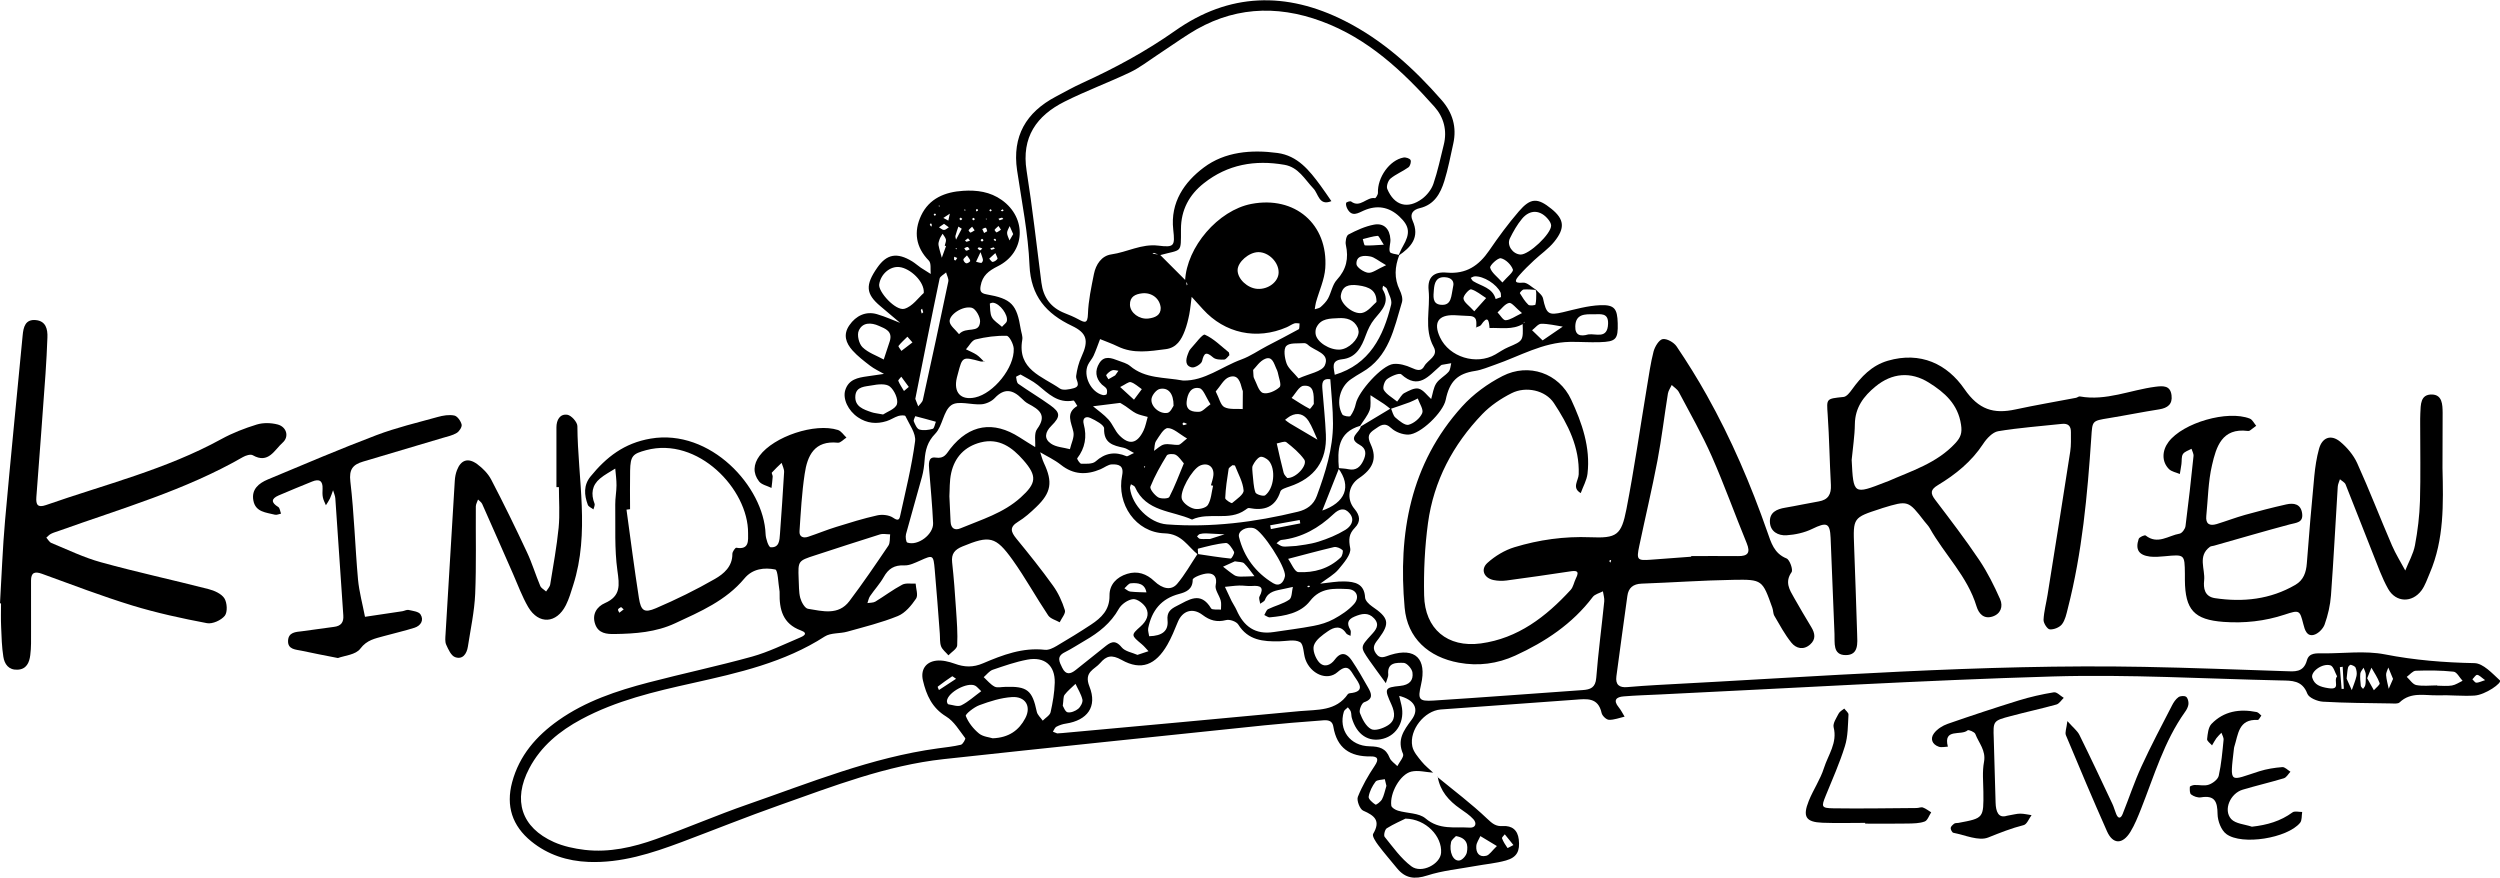 <?xml version="1.0" encoding="utf-8"?>
<!-- Generator: Adobe Illustrator 16.0.0, SVG Export Plug-In . SVG Version: 6.00 Build 0)  -->
<!DOCTYPE svg PUBLIC "-//W3C//DTD SVG 1.1//EN" "http://www.w3.org/Graphics/SVG/1.1/DTD/svg11.dtd">
<svg version="1.1" id="Ebene_1" xmlns="http://www.w3.org/2000/svg" xmlns:xlink="http://www.w3.org/1999/xlink" x="0px" y="0px"
	 width="121.107px" height="42.52px" viewBox="0 0 121.107 42.52" enable-background="new 0 0 121.107 42.52" xml:space="preserve">
<g>
	<path d="M69.622,37.632c0.813,0.669,1.66,1.303,2.42,2.028c0.25,0.235,0.415,0.382,0.765,0.357
		c0.433-0.025,0.713,0.185,0.767,0.652c0.063,0.551-0.082,0.863-0.622,1.015c-0.487,0.137-1,0.179-1.5,0.271
		c-0.774,0.142-1.569,0.216-2.312,0.456c-0.616,0.197-1.064,0.143-1.468-0.354c-0.304-0.375-0.623-0.736-0.912-1.123
		c-0.118-0.159-0.302-0.438-0.241-0.539c0.377-0.636,0.073-0.884-0.483-1.125c-0.161-0.068-0.325-0.498-0.258-0.669
		c0.21-0.526,0.501-1.034,0.82-1.509c0.216-0.321,0.137-0.455-0.194-0.449c-1.01,0.017-1.64-0.403-1.813-1.44
		c-0.063-0.388-0.399-0.314-0.667-0.294c-0.894,0.066-1.786,0.137-2.68,0.229c-5.177,0.54-10.354,1.072-15.531,1.636
		c-2.768,0.304-5.349,1.311-7.945,2.229c-1.594,0.563-3.159,1.193-4.74,1.787c-1.458,0.546-2.933,1.027-4.521,0.964
		c-1.026-0.042-1.968-0.344-2.771-0.997c-0.924-0.751-1.234-1.714-0.926-2.864c0.347-1.297,1.173-2.243,2.243-2.999
		c1.319-0.93,2.824-1.43,4.362-1.832c1.667-0.436,3.355-0.794,5.017-1.254c0.79-0.221,1.54-0.592,2.302-0.913
		c0.143-0.06,0.476-0.205,0.061-0.356c-0.876-0.321-1.046-1.017-1.028-1.826c0-0.034,0.001-0.069-0.007-0.104
		c-0.063-0.355-0.072-0.996-0.204-1.021c-0.524-0.104-1.098-0.045-1.495,0.436c-0.894,1.072-2.137,1.604-3.355,2.169
		c-0.932,0.435-1.927,0.506-2.931,0.521c-0.381,0.006-0.783-0.024-0.941-0.475c-0.17-0.481,0.081-0.853,0.471-1.023
		c0.78-0.344,0.703-0.868,0.604-1.579c-0.146-1.051-0.089-2.129-0.104-3.194c-0.004-0.309,0.059-0.619,0.061-0.929
		c0.002-0.272-0.038-0.545-0.061-0.815c-0.247,0.158-0.514,0.293-0.736,0.481c-0.393,0.327-0.451,0.746-0.267,1.218
		c0.029,0.074-0.032,0.187-0.054,0.278c-0.094-0.073-0.239-0.128-0.273-0.224c-0.176-0.474-0.212-0.949,0.134-1.371
		c0.764-0.937,1.626-1.615,2.911-1.834c2.894-0.493,5.484,2.327,5.568,4.623c0.008,0.228,0.144,0.631,0.242,0.64
		c0.423,0.032,0.433-0.338,0.455-0.651c0.07-0.997,0.145-1.994,0.2-2.99c0.008-0.146-0.078-0.299-0.121-0.446
		c-0.159,0.153-0.324,0.304-0.471,0.469c-0.026,0.028,0.043,0.129,0.039,0.194c-0.012,0.184-0.036,0.365-0.058,0.551
		c-0.206-0.104-0.478-0.154-0.604-0.318c-0.305-0.395-0.278-0.83,0.025-1.24c0.696-0.936,2.683-1.604,3.797-1.25
		c0.161,0.052,0.276,0.242,0.413,0.368c-0.139,0.087-0.288,0.263-0.417,0.249c-1.134-0.117-1.478,0.623-1.607,1.515
		c-0.138,0.916-0.188,1.846-0.25,2.77c-0.021,0.277,0.185,0.352,0.418,0.272c0.458-0.151,0.903-0.338,1.364-0.479
		c0.654-0.204,1.312-0.408,1.979-0.557c0.242-0.055,0.569-0.021,0.766,0.108c0.204,0.139,0.299,0.143,0.343-0.062
		c0.265-1.208,0.566-2.413,0.729-3.636c0.051-0.383-0.283-0.821-0.47-1.222c-0.022-0.046-0.236-0.038-0.344-0.003
		c-0.195,0.063-0.371,0.188-0.566,0.248c-0.485,0.154-0.954,0.11-1.385-0.182c-0.479-0.322-0.749-0.897-0.617-1.32
		c0.164-0.521,0.611-0.603,1.063-0.667c0.271-0.038,0.54-0.079,0.811-0.118c-0.225-0.13-0.466-0.238-0.671-0.396
		c-0.299-0.229-0.604-0.463-0.854-0.741c-0.314-0.354-0.469-0.76-0.151-1.219c0.32-0.466,0.803-0.693,1.336-0.538
		c0.426,0.124,0.833,0.313,1.25,0.474c0.143,0.065,0.285,0.131,0.428,0.196c0.052,0.021,0.104,0.042,0.155,0.063
		c-0.061-0.014-0.118-0.024-0.179-0.039c-0.144-0.063-0.286-0.127-0.432-0.189c-0.352-0.297-0.702-0.597-1.055-0.892
		c-0.708-0.593-0.743-1.018-0.148-1.87c0.458-0.657,0.954-0.748,1.69-0.299c0.146,0.09,0.273,0.208,0.417,0.306
		c0.156,0.104,0.317,0.202,0.479,0.303c-0.023-0.219,0.033-0.519-0.089-0.644c-0.642-0.656-0.743-1.407-0.375-2.188
		c0.392-0.829,1.157-1.142,2.034-1.196c0.667-0.043,1.306,0.043,1.873,0.446c1.226,0.872,1.152,2.541-0.196,3.209
		c-0.449,0.224-0.741,0.457-0.828,0.943c-0.043,0.236-0.012,0.365,0.278,0.416c1.217,0.213,1.472,0.486,1.664,1.689
		c0.028,0.169,0.103,0.35,0.075,0.51c-0.256,1.453,0.972,1.774,1.82,2.365c0.149,0.104,0.457,0.043,0.672-0.016
		c0.384-0.107,0.091-0.383,0.116-0.585c0.043-0.324,0.125-0.654,0.264-0.95c0.354-0.767,0.265-1.138-0.466-1.485
		c-1.244-0.591-1.991-1.437-2.056-2.931c-0.063-1.542-0.376-3.074-0.602-4.605c-0.243-1.651,0.435-2.807,1.872-3.566
		c0.427-0.226,0.848-0.464,1.287-0.664c1.57-0.715,3.076-1.528,4.498-2.53c2.612-1.842,5.382-1.91,8.214-0.479
		c1.849,0.935,3.347,2.298,4.695,3.839c0.533,0.608,0.743,1.313,0.563,2.114c-0.136,0.604-0.247,1.217-0.432,1.806
		c-0.188,0.603-0.484,1.146-1.188,1.313c-0.306,0.071-0.504,0.262-0.35,0.604c0.364,0.813-0.075,1.29-0.688,1.704
		c0.072-0.153,0.132-0.313,0.218-0.458c0.364-0.627,0.334-0.973-0.172-1.446c-0.505-0.471-1.085-0.566-1.72-0.288
		c-0.283,0.125-0.571,0.326-0.794-0.077c-0.047-0.086-0.084-0.201-0.064-0.29c0.012-0.043,0.199-0.104,0.242-0.071
		c0.441,0.336,0.754-0.238,1.159-0.161c0.032,0.006,0.146-0.171,0.141-0.259c-0.029-0.743,0.56-1.582,1.238-1.709
		c0.109-0.021,0.304,0.043,0.342,0.122c0.04,0.087-0.019,0.292-0.102,0.351c-0.277,0.2-0.608,0.33-0.87,0.546
		c-0.117,0.098-0.211,0.375-0.156,0.503c0.339,0.809,0.988,0.993,1.69,0.476c0.232-0.174,0.45-0.448,0.544-0.723
		c0.211-0.614,0.343-1.257,0.502-1.89c0.175-0.691,0-1.339-0.447-1.841c-1.546-1.735-3.228-3.313-5.464-4.14
		c-2.24-0.83-4.396-0.692-6.435,0.61c-0.522,0.333-1.029,0.692-1.549,1.033c-0.427,0.281-0.837,0.603-1.295,0.822
		c-1.049,0.499-2.144,0.902-3.182,1.424c-1.355,0.68-2.092,1.723-1.836,3.345c0.284,1.8,0.486,3.613,0.717,5.422
		c0.091,0.716,0.452,1.211,1.129,1.478c0.226,0.087,0.448,0.182,0.659,0.296c0.306,0.166,0.453,0.231,0.467-0.257
		c0.021-0.646,0.162-1.293,0.289-1.931c0.093-0.467,0.371-0.887,0.843-0.954c0.766-0.107,1.458-0.522,2.271-0.425
		c0.772,0.095,0.82,0.027,0.729-0.776c-0.147-1.324,0.542-2.304,1.479-3.007c1.021-0.767,2.302-0.875,3.57-0.705
		c0.98,0.132,1.544,0.844,2.08,1.572c0.185,0.249,0.354,0.507,0.532,0.761c-0.604,0.253-0.63-0.371-0.874-0.615
		C63.2,8.684,62.905,8.102,62.22,7.983c-1.428-0.248-2.754-0.017-3.903,0.894c-0.706,0.558-1.107,1.286-1.108,2.229
		c-0.001,1.201,0.063,0.957-1.029,1.258c-0.092-0.039-0.183-0.081-0.273-0.111c-0.021-0.007-0.051,0.021-0.078,0.034
		c0.124,0.02,0.246,0.037,0.369,0.059c0.412,0.412,0.823,0.823,1.234,1.235c0.021,0.083,0.042,0.165,0.062,0.248
		c0.01-0.024,0.036-0.06,0.028-0.071c-0.032-0.055-0.074-0.104-0.113-0.155c0.076-1.64,1.604-3.414,3.208-3.724
		c2.105-0.405,3.727,0.974,3.583,3.108c-0.039,0.563-0.3,1.111-0.453,1.667c-0.029,0.106-0.038,0.221-0.057,0.328
		c0.097-0.034,0.214-0.045,0.283-0.106c0.138-0.123,0.276-0.26,0.362-0.418c0.157-0.293,0.21-0.667,0.424-0.9
		c0.465-0.505,0.581-1.043,0.438-1.692c-0.036-0.156,0.019-0.447,0.123-0.504c0.392-0.206,0.81-0.398,1.238-0.479
		c0.479-0.092,0.767,0.203,0.797,0.712c0.013,0.203-0.086,0.428-0.027,0.606c0.029,0.093,0.297,0.104,0.458,0.153
		c-0.22,0.568-0.259,1.126,0.019,1.696c0.086,0.177,0.162,0.42,0.109,0.593c-0.386,1.277-0.627,2.647-1.941,3.396
		c-0.183,0.102-0.354,0.214-0.525,0.329c-0.535,0.36-0.742,1.145-0.422,1.709c0.046,0.08,0.354,0.127,0.391,0.077
		c0.126-0.172,0.218-0.386,0.262-0.596c0.117-0.579,1.261-1.864,1.819-1.926c0.286-0.031,0.611,0.063,0.882,0.187
		c0.254,0.116,0.474,0.189,0.616-0.082c0.164-0.306,0.704-0.479,0.456-0.929c-0.489-0.888-0.152-1.833-0.246-2.747
		c-0.063-0.631,0.254-0.912,0.879-0.855c0.94,0.082,1.551-0.335,2.055-1.069c0.446-0.654,0.919-1.297,1.436-1.897
		c0.573-0.666,0.911-0.665,1.583-0.12c0.614,0.498,0.673,0.923,0.131,1.592c-0.275,0.342-0.657,0.599-0.979,0.902
		c-0.245,0.23-0.489,0.464-0.71,0.719c-0.188,0.218-0.318,0.406,0.182,0.36c0.2-0.018,0.423,0.227,0.637,0.351
		c-0.204-0.011-0.409-0.036-0.609-0.02c-0.069,0.005-0.195,0.159-0.186,0.177c0.121,0.198,0.246,0.403,0.412,0.563
		c0.063,0.06,0.335,0.024,0.343-0.006c0.043-0.176,0.037-0.366,0.04-0.55c0.001-0.067-0.022-0.135-0.038-0.2
		c0.127,0.147,0.331,0.28,0.367,0.45c0.158,0.753,0.267,0.832,0.96,0.668c0.601-0.144,1.204-0.316,1.813-0.342
		c0.691-0.026,0.825,0.176,0.845,0.871c0.02,0.78-0.08,0.897-0.871,0.921c-0.48,0.017-0.965-0.021-1.447-0.014
		c-1.311,0.023-2.428,0.692-3.621,1.105c-0.32,0.109-0.642,0.253-0.973,0.303c-0.839,0.126-1.237,0.496-1.422,1.404
		c-0.122,0.596-1.221,1.672-1.812,1.68c-0.275,0.003-0.621-0.124-0.822-0.313c-0.333-0.312-0.536-0.125-0.801,0.054
		c-0.291,0.195-0.382,0.338-0.194,0.734c0.323,0.7,0.09,1.191-0.571,1.636c-0.509,0.339-0.623,1.009-0.218,1.487
		c0.27,0.321,0.309,0.619,0.021,0.912c-0.295,0.3-0.31,0.567-0.228,0.994c0.056,0.297-0.313,0.715-0.564,1.02
		c-0.214,0.258-0.531,0.427-0.891,0.697c0.449-0.046,0.813-0.119,1.171-0.108c0.505,0.012,0.971,0.104,1.005,0.78
		c0.008,0.149,0.188,0.325,0.333,0.426c0.811,0.55,0.884,0.813,0.332,1.553c-0.176,0.232-0.354,0.416-0.147,0.719
		c0.216,0.318,0.437,0.165,0.713,0.079c1.205-0.373,1.77,0.191,1.479,1.443c-0.165,0.712-0.111,0.814,0.6,0.771
		c2.408-0.153,4.816-0.339,7.227-0.508c0.382-0.026,0.625-0.119,0.661-0.593c0.097-1.235,0.262-2.467,0.387-3.7
		c0.018-0.159-0.042-0.327-0.064-0.491c-0.167,0.089-0.393,0.139-0.494,0.276c-0.986,1.303-2.302,2.172-3.755,2.838
		c-0.862,0.394-1.781,0.519-2.73,0.344c-1.471-0.269-2.495-1.188-2.626-2.666c-0.322-3.59,0.271-6.968,2.783-9.745
		c0.541-0.599,1.239-1.107,1.961-1.477c1.263-0.646,2.729-0.142,3.325,1.146c0.52,1.122,0.94,2.311,0.789,3.59
		c-0.039,0.319-0.216,0.622-0.327,0.935c-0.448-0.254-0.108-0.612-0.099-0.909c0.047-1.313-0.519-2.415-1.201-3.451
		c-0.413-0.626-1.36-0.828-2.05-0.479c-0.515,0.259-1.021,0.6-1.418,1.012c-1.422,1.479-2.354,3.237-2.632,5.278
		c-0.156,1.154-0.213,2.338-0.187,3.507c0.035,1.624,1.13,2.542,2.746,2.325c1.798-0.244,3.158-1.294,4.35-2.591
		c0.132-0.144,0.163-0.374,0.255-0.558c0.204-0.394-0.003-0.383-0.303-0.337c-1.021,0.154-2.041,0.302-3.063,0.438
		c-0.201,0.025-0.418,0.02-0.616-0.021c-0.47-0.095-0.65-0.516-0.303-0.832c0.368-0.334,0.838-0.617,1.312-0.761
		c1.188-0.361,2.414-0.532,3.671-0.482c1.279,0.053,1.504-0.09,1.751-1.361c0.38-1.961,0.664-3.939,0.992-5.911
		c0.098-0.578,0.176-1.162,0.323-1.729c0.063-0.231,0.26-0.563,0.438-0.597c0.203-0.036,0.543,0.156,0.675,0.35
		c0.521,0.771,1.014,1.563,1.468,2.375c1.183,2.111,2.132,4.329,2.93,6.612c0.182,0.516,0.321,1.043,0.931,1.288
		c0.154,0.063,0.324,0.546,0.243,0.664c-0.338,0.48-0.101,0.851,0.12,1.238c0.271,0.479,0.55,0.952,0.836,1.425
		c0.181,0.298,0.229,0.586-0.053,0.837c-0.323,0.29-0.685,0.2-0.914-0.087c-0.319-0.396-0.563-0.854-0.822-1.296
		c-0.066-0.112-0.053-0.27-0.101-0.396c-0.479-1.343-0.479-1.374-1.888-1.349c-1.479,0.024-2.959,0.131-4.438,0.184
		c-0.416,0.015-0.643,0.204-0.695,0.598c-0.184,1.295-0.354,2.593-0.531,3.89c-0.055,0.41,0.142,0.562,0.535,0.524
		c0.481-0.043,0.963-0.074,1.445-0.102c7.854-0.408,15.703-1.026,23.578-0.878c2.274,0.043,4.553,0.133,6.828,0.208
		c0.459,0.016,0.897,0.083,1.065-0.525c0.105-0.379,0.468-0.339,0.782-0.337c0.999,0.007,2.029-0.139,2.995,0.049
		c1.443,0.282,2.875,0.396,4.339,0.424c0.422,0.01,0.862,0.497,1.231,0.835c0.129,0.114-0.703,0.706-1.235,0.737
		c-0.584,0.035-1.171-0.032-1.756-0.013c-0.635,0.021-1.313-0.187-1.867,0.343c-0.078,0.076-0.265,0.054-0.401,0.051
		c-1.103-0.019-2.208-0.02-3.31-0.085c-0.271-0.015-0.685-0.188-0.76-0.391c-0.244-0.653-0.761-0.627-1.269-0.638
		c-3.688-0.081-7.386-0.301-11.07-0.193c-6.346,0.186-12.683,0.569-19.021,0.872c-0.586,0.028-1.172,0.045-1.758,0.093
		c-0.357,0.028-0.524,0.181-0.238,0.529c0.112,0.137,0.191,0.301,0.284,0.452c-0.254,0.058-0.509,0.163-0.76,0.153
		c-0.126-0.004-0.324-0.193-0.354-0.331c-0.169-0.771-0.728-0.683-1.289-0.641c-2.168,0.161-4.337,0.311-6.504,0.472
		c-0.791,0.061-1.534,0.995-1.378,1.781c0.053,0.269,0.272,0.516,0.452,0.739c0.162,0.202,0.373,0.365,0.563,0.545l0.004-0.004
		c-0.356-0.022-0.733-0.13-1.066-0.052c-0.543,0.129-1.051,1.046-0.97,1.648c0.013,0.1,0.199,0.209,0.327,0.246
		c0.445,0.132,1.016,0.104,1.331,0.374c0.671,0.572,1.419,0.4,2.146,0.446c0.277,0.019,0.354-0.207,0.173-0.407
		c-0.181-0.199-0.416-0.354-0.64-0.51c-0.553-0.384-0.973-0.858-1.089-1.548L69.622,37.632z M45.995,10.115
		c-0.013-0.104-0.024-0.21-0.04-0.313c0.097-0.021,0.194-0.041,0.291-0.063c-0.091,0.028-0.183,0.06-0.271,0.088
		c0.016,0.089,0.029,0.178,0.046,0.268c0.011,0.077,0.021,0.153,0.031,0.229c-0.117,0.078-0.235,0.156-0.354,0.234
		c0.081,0.043,0.161,0.086,0.242,0.129c0.026-0.128,0.056-0.258,0.084-0.387C46.015,10.237,46.005,10.176,45.995,10.115z
		 M55.565,28.698c0.011,0.021,0.021,0.037,0.033,0.057c-0.02-0.012-0.037-0.023-0.058-0.035c-0.069-0.456-0.415-0.495-0.766-0.463
		c-0.108,0.01-0.203,0.158-0.304,0.243c0.094,0.055,0.183,0.146,0.279,0.157C55.022,28.689,55.294,28.687,55.565,28.698z
		 M64.013,24.749c1.168-0.396,1.475-1.182,0.809-2.075c0.167,0.019,0.338,0.021,0.501,0.057c0.367,0.077,0.572-0.108,0.717-0.411
		c0.146-0.307,0.167-0.588-0.183-0.776c-0.624-0.338,0.032-0.589,0.059-0.884c0.488-0.295,0.979-0.588,1.465-0.881
		c0.069,0.153,0.103,0.353,0.218,0.45c0.186,0.16,0.465,0.395,0.637,0.349c0.261-0.07,0.553-0.314,0.659-0.562
		c0.077-0.174-0.132-0.471-0.214-0.713c-0.131,0.062-0.257,0.134-0.392,0.184c-0.308,0.113-0.62,0.218-0.931,0.323
		c-0.104-0.081-0.203-0.168-0.313-0.241c-0.216-0.145-0.438-0.281-0.655-0.424c-0.012,0.245,0.036,0.509-0.042,0.729
		c-0.1,0.271-0.302,0.505-0.457,0.755c-1.093,0.317-1.104,1.174-1.031,2.072c-0.273,0.688-0.547,1.381-0.82,2.07
		c-0.01,0.021-0.021,0.042-0.031,0.063C64.009,24.806,64.011,24.776,64.013,24.749z M62.368,27.081
		c-0.014-0.02-0.028-0.033-0.042-0.052c0.021,0.012,0.043,0.021,0.064,0.029c0.167,0.229,0.322,0.646,0.503,0.656
		c0.76,0.041,1.483-0.162,2.058-0.712c0.077-0.076,0.128-0.313,0.084-0.354c-0.104-0.091-0.289-0.173-0.416-0.145
		C63.865,26.682,63.118,26.886,62.368,27.081z M64.659,18.156c1.688-0.508,2.354-1.854,2.732-3.401
		c0.055-0.226-0.116-0.509-0.203-0.759c-0.022-0.066-0.123-0.104-0.188-0.155c-0.009,0.061-0.044,0.139-0.02,0.18
		c0.383,0.628-0.049,1.009-0.401,1.438c-0.184,0.224-0.313,0.506-0.415,0.779c-0.209,0.572-0.466,1.092-1.148,1.166
		C64.447,17.466,64.623,17.834,64.659,18.156c-0.065,0.073-0.132,0.146-0.198,0.219c-0.438-0.072-0.423,0.217-0.398,0.51
		c0.058,0.721,0.134,1.441,0.166,2.164c0.058,1.278-0.541,2.11-1.767,2.521c-0.156,0.056-0.396,0.122-0.435,0.235
		c-0.251,0.785-0.796,0.947-1.523,0.805c-0.053-0.011-0.125,0.054-0.181,0.093c-0.786,0.56-1.76,0.081-2.577,0.467
		c-0.969-0.44-2.229-0.367-2.764-1.575c-0.028-0.063-0.129-0.091-0.196-0.136c-0.017,0.063-0.053,0.133-0.045,0.193
		c0.097,0.822,0.932,1.688,1.787,1.751c2.147,0.162,4.264-0.106,6.351-0.615c0.426-0.104,0.752-0.328,0.911-0.762
		c0.417-1.135,0.784-2.287,0.784-3.509c0-0.72-0.085-1.439-0.131-2.162C64.514,18.29,64.586,18.224,64.659,18.156z M67.755,33.704
		c-0.017-0.018-0.032-0.029-0.05-0.045c0.023,0.009,0.046,0.017,0.068,0.023c0.04,0.162,0.082,0.323,0.119,0.487
		c0.17,0.747-0.206,1.435-0.886,1.616c-0.707,0.188-1.285-0.191-1.521-1.008c-0.028-0.098-0.016-0.208-0.048-0.304
		c-0.025-0.076-0.092-0.14-0.143-0.209c-0.064,0.07-0.172,0.128-0.194,0.211c-0.265,0.875,0.29,1.662,1.252,1.678
		c0.474,0.01,0.783,0.093,0.966,0.557c0.062,0.159,0.245,0.271,0.373,0.403c0.1-0.198,0.335-0.455,0.277-0.589
		c-0.299-0.682,0.02-1.125,0.407-1.646C68.787,34.335,68.501,33.884,67.755,33.704z M47.705,17.503
		c-0.065,0.003-0.139,0.021-0.201,0.007c-0.882-0.238-0.881-0.239-1.098,0.584c-0.018,0.067-0.037,0.133-0.053,0.2
		c-0.173,0.719,0.188,1.109,0.884,0.96c0.894-0.194,1.912-1.444,1.871-2.366c-0.01-0.222-0.217-0.616-0.342-0.62
		c-0.501-0.015-1.017,0.055-1.505,0.175c-0.186,0.045-0.313,0.313-0.468,0.479c0.173,0.087,0.358,0.159,0.521,0.266
		c0.136,0.092,0.244,0.226,0.364,0.338L47.705,17.503z M73.784,15.688c-0.521,0.313-1.096,0.176-1.65,0.203l0.023-0.005
		c-0.027-0.372-0.086-0.626-0.413-0.141c-0.046,0.065-0.168,0.081-0.255,0.118l0.025,0.026c-0.003-0.262,0.087-0.575-0.351-0.583
		c-0.239-0.004-0.477-0.031-0.716-0.038c-0.777-0.02-1.021,0.363-0.688,1.075c0.451,0.959,1.755,1.361,2.682,0.827
		c0.204-0.119,0.4-0.256,0.62-0.35c0.73-0.311,0.732-0.304,0.7-1.153c0.025-0.008,0.058-0.01,0.077-0.026
		c0.013-0.007,0.005-0.039,0.007-0.059C73.826,15.618,73.805,15.653,73.784,15.688z M50.168,21.671
		c0.071,0.066,0.143,0.136,0.211,0.203c0.064,0.188,0.11,0.386,0.194,0.563c0.432,0.916,0.354,1.428-0.376,2.125
		c-0.273,0.264-0.561,0.521-0.881,0.715c-0.427,0.262-0.346,0.487-0.082,0.813c0.61,0.746,1.215,1.497,1.774,2.278
		c0.257,0.354,0.447,0.773,0.578,1.192c0.05,0.154-0.161,0.391-0.252,0.586c-0.188-0.106-0.445-0.17-0.556-0.332
		c-0.591-0.884-1.104-1.819-1.721-2.685c-0.832-1.161-1.119-1.197-2.433-0.658c-0.375,0.154-0.546,0.354-0.5,0.771
		c0.083,0.754,0.139,1.512,0.188,2.268c0.039,0.585,0.087,1.172,0.057,1.755c-0.009,0.166-0.274,0.321-0.425,0.481
		c-0.123-0.146-0.293-0.271-0.357-0.439c-0.068-0.186-0.043-0.407-0.06-0.614c-0.081-1.029-0.151-2.063-0.246-3.095
		c-0.063-0.726-0.086-0.722-0.71-0.44c-0.245,0.106-0.516,0.245-0.768,0.231c-0.481-0.021-0.769,0.162-0.994,0.567
		c-0.186,0.328-0.448,0.608-0.663,0.924c-0.065,0.096-0.084,0.223-0.125,0.335c0.129-0.021,0.28-0.01,0.384-0.071
		c0.438-0.267,0.849-0.58,1.299-0.818c0.177-0.096,0.434-0.04,0.652-0.056c0.015,0.247,0.132,0.565,0.021,0.729
		c-0.226,0.332-0.524,0.697-0.881,0.843c-0.788,0.321-1.626,0.526-2.449,0.757c-0.359,0.103-0.801,0.047-1.094,0.235
		c-1.959,1.262-4.175,1.76-6.398,2.257c-1.853,0.413-3.701,0.844-5.394,1.754c-1.053,0.566-1.955,1.299-2.521,2.375
		c-0.814,1.544-0.386,2.868,1.196,3.574c0.461,0.205,0.983,0.315,1.489,0.377c1.19,0.139,2.341-0.125,3.45-0.521
		c1.492-0.531,2.95-1.164,4.447-1.683c3.023-1.05,6-2.273,9.206-2.712c0.375-0.052,0.755-0.089,1.122-0.177
		c0.095-0.022,0.235-0.283,0.209-0.318c-0.286-0.372-0.542-0.817-0.925-1.05c-0.685-0.417-0.958-1.04-1.124-1.744
		c-0.121-0.515,0.129-0.898,0.644-0.961c0.288-0.035,0.607,0.045,0.89,0.145c0.475,0.174,0.892,0.191,1.379-0.018
		c0.948-0.405,1.919-0.775,2.996-0.653c0.183,0.021,0.397-0.087,0.567-0.187c0.563-0.331,1.124-0.675,1.67-1.035
		c0.5-0.331,0.902-0.712,0.892-1.406c-0.007-0.534,0.348-0.895,0.852-1.051c0.503-0.157,0.942-0.006,1.32,0.354
		c0.394,0.375,0.818,0.464,1.103,0.132c0.376-0.442,0.662-0.962,0.987-1.448c0.533,0.078,1.068,0.167,1.606,0.221
		c0.049,0.005,0.2-0.259,0.165-0.326c-0.089-0.172-0.267-0.438-0.391-0.429c-0.458,0.036-0.909,0.164-1.358,0.277
		c-0.019,0.004,0.008,0.19,0.013,0.295c-0.509-0.395-0.782-1.017-1.631-1.04c-1.391-0.041-2.335-1.416-2.055-2.804
		c0.099-0.487-0.177-0.545-0.495-0.536c-0.185,0.006-0.365,0.156-0.55,0.235c-0.68,0.287-1.313,0.271-1.921-0.214
		c-0.314-0.249-0.69-0.421-1.038-0.628c-0.069-0.068-0.138-0.139-0.208-0.208c0.022-0.305-0.063-0.688,0.093-0.896
		c0.5-0.68,0.097-0.949-0.43-1.228c-0.12-0.063-0.226-0.161-0.321-0.258c-0.429-0.425-0.839-0.507-1.299-0.017
		c-0.152,0.162-0.416,0.284-0.639,0.303c-0.496,0.039-1.134-0.191-1.465,0.042c-0.389,0.271-0.421,1.012-0.778,1.381
		c-0.382,0.393-0.481,0.793-0.517,1.279c-0.019,0.271-0.057,0.549-0.128,0.812c-0.251,0.928-0.526,1.85-0.774,2.776
		c-0.034,0.127,0,0.386,0.063,0.408c0.509,0.18,1.276-0.394,1.25-0.944c-0.039-0.857-0.122-1.712-0.189-2.567
		c-0.023-0.279-0.063-0.664,0.313-0.604c0.431,0.064,0.521-0.19,0.707-0.428c0.931-1.184,2.089-1.366,3.355-0.555
		C49.651,21.356,49.911,21.512,50.168,21.671z M51.212,35.528c0.116-0.008,0.187-0.012,0.253-0.017
		c3.841-0.353,7.681-0.699,11.519-1.064c0.832-0.076,1.74,0.011,2.311-0.823c0.019-0.023,0.063-0.039,0.095-0.042
		c0.775-0.075,0.448-0.477,0.224-0.813c-0.196-0.295-0.315-0.655-0.823-0.208c-0.51,0.449-1.307,0.074-1.552-0.616
		c-0.104-0.282-0.078-0.734-0.264-0.84c-0.262-0.146-0.662-0.043-1.004-0.037c-0.778,0.015-1.512-0.047-1.986-0.814
		c-0.09-0.146-0.417-0.263-0.588-0.216c-0.448,0.115-0.787,0.021-1.146-0.252c-0.481-0.365-0.973-0.197-1.195,0.345
		c-0.154,0.374-0.306,0.755-0.507,1.104c-0.565,0.98-1.266,1.267-2.214,0.734c-0.484-0.271-0.742-0.197-1.035,0.146
		c-0.272,0.322-0.812,0.424-0.524,1.143c0.393,0.983-0.107,1.635-1.134,1.794c-0.16,0.022-0.323,0.077-0.468,0.153
		c-0.077,0.041-0.112,0.157-0.169,0.241C51.083,35.478,51.168,35.511,51.212,35.528z M30.522,24.667
		c-0.06,0.008-0.116,0.015-0.173,0.021c0.195,1.424,0.379,2.852,0.6,4.271c0.099,0.632,0.257,0.749,0.828,0.504
		c0.976-0.419,1.936-0.888,2.854-1.417c0.429-0.245,0.854-0.603,0.847-1.215c-0.001-0.104,0.146-0.309,0.193-0.297
		c0.646,0.116,0.565-0.381,0.568-0.708c0.014-2.134-2.441-4.69-4.938-4.019c-0.65,0.176-0.762,0.271-0.777,1
		C30.511,23.43,30.522,24.048,30.522,24.667z M81.926,26.968c0-0.011,0.001-0.021,0.001-0.031c0.759,0,1.514-0.005,2.27,0.002
		c0.474,0.006,0.609-0.161,0.419-0.625c-0.574-1.396-1.082-2.821-1.691-4.204c-0.471-1.064-1.05-2.085-1.596-3.115
		c-0.072-0.139-0.228-0.23-0.346-0.346c-0.063,0.138-0.158,0.269-0.184,0.41c-0.174,1.084-0.303,2.177-0.508,3.256
		c-0.264,1.382-0.59,2.751-0.88,4.128c-0.143,0.678-0.102,0.719,0.563,0.67C80.625,27.064,81.275,27.017,81.926,26.968z
		 M57.311,18.435c1.042,0.026,1.873-0.675,2.825-1.021c0.436-0.158,0.827-0.436,1.241-0.652c0.514-0.27,1.029-0.529,1.534-0.811
		c0.05-0.029,0.029-0.188,0.043-0.283c-0.085-0.002-0.179-0.026-0.254,0c-0.13,0.045-0.243,0.131-0.369,0.185
		c-1.454,0.63-3,0.297-4.057-0.871c-0.183-0.201-0.365-0.399-0.547-0.602c-0.037,0.284-0.062,0.567-0.115,0.849
		c-0.054,0.271-0.12,0.54-0.218,0.796c-0.165,0.432-0.393,0.819-0.913,0.888c-0.786,0.1-1.573,0.241-2.336-0.132
		c-0.276-0.135-0.568-0.236-0.854-0.354c-0.104,0.27-0.197,0.545-0.316,0.808c-0.071,0.155-0.199,0.285-0.271,0.439
		c-0.25,0.535,0.149,1.338,0.728,1.465c0.057,0.012,0.17-0.015,0.18-0.046c0.021-0.08,0.031-0.188-0.007-0.257
		c-0.048-0.085-0.152-0.138-0.228-0.209c-0.314-0.313-0.343-0.681-0.121-1.037c0.242-0.389,0.598-0.241,0.924-0.118
		c0.191,0.073,0.409,0.127,0.563,0.256C55.479,18.354,56.403,18.267,57.311,18.435z M45.991,24.038
		c0.022,0.479,0.042,0.858,0.058,1.236c0.016,0.333,0.214,0.434,0.483,0.318c1.01-0.421,2.076-0.734,2.914-1.493
		c0.762-0.688,0.81-1.033,0.125-1.813c-0.536-0.611-1.174-1.084-2.071-0.853c-0.768,0.2-1.25,0.713-1.421,1.475
		C45.989,23.307,46.012,23.729,45.991,24.038z M38.689,28.039c0.021,0.309,0,0.628,0.077,0.923c0.054,0.203,0.222,0.506,0.376,0.53
		c0.697,0.112,1.472,0.333,2.003-0.37c0.66-0.874,1.275-1.779,1.89-2.688c0.093-0.14,0.063-0.364,0.086-0.549
		c-0.167,0-0.347-0.042-0.499,0.005c-1.049,0.326-2.093,0.673-3.139,1.012C38.657,27.17,38.657,27.17,38.689,28.039z M67.134,33.095
		c-0.332-0.459-0.577-0.785-0.811-1.121c-0.432-0.629-0.43-0.633,0.107-1.22c0.221-0.24,0.43-0.482,0.134-0.8
		c-0.286-0.309-0.608-0.227-0.948-0.084c-0.346,0.145-0.379,0.344-0.2,0.644c0.043,0.072,0.008,0.19,0.008,0.289
		c-0.07-0.04-0.172-0.062-0.211-0.122c-0.259-0.402-0.592-0.307-0.888-0.1c-0.263,0.183-0.576,0.402-0.673,0.677
		c-0.079,0.221,0.063,0.604,0.233,0.806c0.244,0.291,0.566,0.18,0.782-0.117c0.305-0.409,0.586-0.295,0.814,0.043
		c0.29,0.428,0.545,0.878,0.798,1.325c0.159,0.281,0.266,0.546-0.194,0.703c-0.122,0.042-0.259,0.386-0.207,0.521
		c0.113,0.295,0.288,0.646,0.541,0.779c0.188,0.103,0.578-0.031,0.81-0.177c0.38-0.236,0.36-0.599,0.181-0.999
		c-0.359-0.788-0.346-0.837,0.418-0.915c0.454-0.047,0.646-0.268,0.596-0.647c-0.021-0.182-0.271-0.464-0.426-0.469
		c-0.338-0.008-0.807-0.035-0.747,0.563C67.261,32.769,67.2,32.87,67.134,33.095z M61.702,30.618c0.646-0.099,1.295-0.176,1.938-0.3
		c0.334-0.063,0.676-0.168,0.972-0.33c0.354-0.192,0.713-0.428,0.978-0.724c0.292-0.326,0.135-0.714-0.309-0.729
		c-0.653-0.026-1.312-0.078-1.819,0.578c-0.459,0.594-1.219,0.726-1.945,0.792c-0.087,0.009-0.183-0.072-0.271-0.112
		c0.063-0.1,0.098-0.243,0.188-0.286c0.337-0.164,0.721-0.251,1.022-0.459c0.135-0.092,0.12-0.403,0.174-0.616
		c-0.146,0.032-0.292,0.063-0.438,0.096c-0.358,0.082-0.75,0.101-0.914,0.531c-0.03,0.081-0.151,0.127-0.232,0.188
		c-0.013-0.117-0.079-0.265-0.032-0.351c0.241-0.454,0.045-0.542-0.372-0.509c-0.204,0.015-0.412-0.029-0.617-0.021
		c-0.229,0.007-0.456,0.041-0.686,0.063c0.107,0.229,0.211,0.459,0.323,0.688c0.075,0.147,0.174,0.286,0.242,0.439
		C60.249,30.341,60.802,30.757,61.702,30.618z M55.101,31.724c0.224-0.074,0.379-0.126,0.536-0.178
		c-0.108-0.114-0.207-0.239-0.326-0.338c-0.517-0.431-0.532-0.442-0.063-0.858c0.296-0.262,0.447-0.572,0.269-0.901
		c-0.113-0.204-0.427-0.443-0.624-0.426c-0.251,0.024-0.57,0.245-0.697,0.475c-0.388,0.691-0.968,1.146-1.631,1.528
		c-0.328,0.189-0.645,0.402-0.98,0.569c-0.417,0.205-0.269,0.464-0.127,0.755c0.176,0.364,0.402,0.304,0.653,0.105
		c0.459-0.361,0.915-0.729,1.371-1.094c0.277-0.223,0.513-0.421,0.849-0.01C54.498,31.561,54.857,31.613,55.101,31.724z
		 M48.688,33.275c1.078-0.04,1.318,0.164,1.536,1.199c0.031,0.158,0.188,0.29,0.289,0.437c0.132-0.138,0.345-0.255,0.381-0.411
		c0.105-0.469,0.188-0.948,0.201-1.428c0.021-0.837-0.495-1.276-1.328-1.117c-0.57,0.106-1.126,0.303-1.679,0.491
		c-0.166,0.061-0.291,0.235-0.434,0.357c0.172,0.157,0.325,0.353,0.525,0.458C48.315,33.332,48.517,33.275,48.688,33.275z
		 M68.085,39.656c-0.195,0.099-0.567,0.257-0.905,0.468c-0.094,0.058-0.16,0.346-0.104,0.415c0.406,0.501,0.789,1.049,1.295,1.428
		c0.491,0.369,1.402-0.106,1.439-0.654C69.866,40.521,69.086,39.676,68.085,39.656z M48.088,35.765
		c0.796-0.031,1.276-0.396,1.579-0.971c0.304-0.572,0.01-1.068-0.645-1.026c-0.535,0.034-1.071,0.206-1.58,0.394
		c-0.262,0.096-0.688,0.439-0.656,0.521c0.125,0.321,0.368,0.626,0.639,0.849C47.62,35.691,47.928,35.713,48.088,35.765z
		 M55.669,30.821c0.645-0.017,0.94-0.266,0.89-0.771c-0.042-0.396,0.148-0.547,0.45-0.698c0.583-0.293,1.149-0.73,1.66,0.119
		c0.052,0.085,0.313,0.043,0.479,0.061c-0.001-0.146,0.025-0.304-0.013-0.439c-0.068-0.255-0.294-0.527-0.244-0.745
		c0.086-0.388-0.083-0.574-0.371-0.569c-0.263,0.004-0.743,0.196-0.742,0.304c0.004,0.481-0.351,0.607-0.646,0.686
		c-0.886,0.229-1.336,0.813-1.509,1.658C55.598,30.548,55.652,30.691,55.669,30.821z M49.436,18.141
		c-0.107,0.058-0.22,0.098-0.214,0.119c0.02,0.118,0.03,0.279,0.11,0.335c0.506,0.356,1.04,0.672,1.542,1.033
		c0.495,0.354,0.513,0.548,0.059,0.998c-0.313,0.31-0.366,0.628-0.023,0.863c0.249,0.174,0.609,0.186,0.92,0.27
		c0.063-0.281,0.225-0.583,0.168-0.838c-0.1-0.464-0.39-0.91,0.19-1.256c-0.064-0.093-0.146-0.271-0.189-0.262
		c-0.754,0.148-1.214-0.333-1.722-0.749C50.017,18.444,49.702,18.3,49.436,18.141z M62.249,27.903
		c0.044-0.438-1.098-2.2-1.499-2.313c-0.376-0.105-0.804,0.13-0.729,0.426c0.238,0.967,0.807,1.721,1.652,2.234
		C61.975,28.431,62.184,28.232,62.249,27.903z M44.75,14.193c0.044-0.551-0.658-1.198-1.182-1.256
		c-0.454-0.049-0.906,0.34-0.978,0.841c-0.05,0.358,0.798,1.295,1.22,1.181C44.198,14.852,44.496,14.414,44.75,14.193z
		 M73.653,12.331c0.404,0.024,1.504-1.01,1.488-1.412c-0.005-0.091-0.063-0.191-0.123-0.269c-0.379-0.488-0.893-0.524-1.286-0.053
		c-0.236,0.284-0.425,0.618-0.589,0.952C72.981,11.884,73.278,12.307,73.653,12.331z M54.263,19.517
		c-0.552,0.068-0.935,0.115-1.315,0.164c0.253,0.212,0.532,0.401,0.752,0.646c0.204,0.226,0.31,0.544,0.522,0.76
		c0.479,0.489,0.866,0.408,1.172-0.225c0.099-0.207,0.138-0.44,0.204-0.665c-0.188-0.056-0.388-0.088-0.561-0.173
		c-0.18-0.088-0.334-0.229-0.503-0.341C54.402,19.596,54.264,19.517,54.263,19.517z M44.34,19.322
		c0.032,0.084,0.085,0.226,0.141,0.363c0.078-0.104,0.199-0.198,0.225-0.313c0.421-1.91,0.834-3.821,1.233-5.737
		c0.026-0.133-0.069-0.292-0.108-0.438c-0.107,0.102-0.292,0.187-0.315,0.305C45.114,15.414,44.736,17.333,44.34,19.322z
		 M61.94,13.21c0.015-0.5-0.479-0.998-0.98-0.996c-0.455,0.002-1.002,0.476-1.007,0.87c-0.005,0.426,0.477,0.879,0.961,0.91
		C61.44,14.027,61.928,13.653,61.94,13.21z M54.936,21.944c-0.229-0.115-0.355-0.222-0.5-0.252c-0.521-0.11-0.975-0.223-0.95-0.938
		c0.005-0.166-0.41-0.392-0.667-0.507c-0.213-0.099-0.401-0.003-0.319,0.305c0.159,0.6,0.068,1.151-0.317,1.65
		c-0.021,0.024,0.125,0.261,0.194,0.262c0.234,0.002,0.543,0.022,0.692-0.108c0.466-0.415,0.938-0.494,1.5-0.257
		C54.627,22.121,54.734,22.031,54.936,21.944z M62.905,18.334c0.509-0.236,1.14-0.328,1.275-0.638
		c0.259-0.593-0.495-0.686-0.819-0.992c-0.046-0.044-0.126-0.086-0.187-0.081c-0.3,0.025-0.701-0.031-0.862,0.137
		c-0.146,0.149-0.081,0.58,0.012,0.843C62.411,17.848,62.659,18.036,62.905,18.334z M62.789,26.447
		c0.209-0.036,0.659-0.073,1.081-0.207c0.452-0.142,0.902-0.327,1.305-0.573c0.252-0.154,0.478-0.46,0.215-0.786
		c-0.244-0.307-0.515-0.24-0.787,0.02c-0.715,0.676-1.535,1.149-2.538,1.257c-0.08,0.011-0.149,0.104-0.226,0.158
		c0.103,0.057,0.196,0.139,0.307,0.156C62.275,26.493,62.417,26.464,62.789,26.447z M58.765,23.53
		c-0.035-0.007-0.068-0.016-0.104-0.021c0.042-0.165,0.106-0.327,0.12-0.494c0.035-0.413-0.276-0.626-0.65-0.459
		c-0.383,0.171-1.025,1.29-0.869,1.646c0.09,0.201,0.368,0.394,0.597,0.445c0.202,0.046,0.56-0.035,0.653-0.184
		C58.675,24.201,58.688,23.847,58.765,23.53z M65.817,16.076c-0.013-0.065-0.014-0.139-0.041-0.196
		c-0.188-0.405-0.553-0.492-0.943-0.468c-0.398,0.023-0.846,0-1.063,0.454c-0.042,0.087-0.05,0.2-0.04,0.3
		c0.041,0.397,0.686,0.809,1.192,0.768C65.336,16.9,65.805,16.45,65.817,16.076z M67.682,19.454c0.146-0.184,0.223-0.35,0.35-0.414
		c0.217-0.112,0.493-0.267,0.694-0.212c0.229,0.06,0.403,0.324,0.604,0.502c0.077-0.255,0.106-0.543,0.247-0.759
		c0.146-0.222,0.418-0.354,0.598-0.562c0.088-0.099,0.089-0.273,0.126-0.414c-0.152,0.026-0.308,0.049-0.461,0.08
		c-0.028,0.006-0.055,0.041-0.08,0.063c-0.55,0.47-1.036,1.161-1.878,0.396c-0.094-0.085-0.502,0.088-0.693,0.233
		c-0.124,0.092-0.223,0.416-0.153,0.523C67.166,19.107,67.422,19.243,67.682,19.454z M42.778,20.079
		c0.184-0.126,0.602-0.265,0.673-0.503c0.071-0.241-0.128-0.678-0.348-0.854c-0.188-0.15-0.582-0.108-0.866-0.053
		c-0.313,0.06-0.761,0.042-0.801,0.498c-0.047,0.528,0.392,0.668,0.789,0.803C42.354,20.014,42.494,20.024,42.778,20.079z
		 M57.349,22.448c-0.118-0.134-0.228-0.319-0.39-0.413c-0.108-0.063-0.389-0.049-0.435,0.026c-0.297,0.486-0.583,0.986-0.793,1.511
		c-0.045,0.112,0.194,0.409,0.369,0.518c0.137,0.084,0.501,0.071,0.544-0.013C56.909,23.568,57.108,23.028,57.349,22.448z
		 M118.066,33.203c0,0.006,0,0.01,0,0.014c0.237,0,0.479,0.03,0.711-0.009c0.18-0.03,0.345-0.147,0.517-0.229
		c-0.146-0.151-0.275-0.426-0.437-0.441c-0.606-0.064-1.221-0.067-1.83-0.045c-0.148,0.005-0.29,0.191-0.437,0.297
		c0.151,0.138,0.286,0.359,0.458,0.396C117.377,33.25,117.725,33.203,118.066,33.203z M43.104,16.526
		c0.146-0.479-0.214-0.603-0.525-0.739c-0.383-0.172-0.802-0.178-0.979,0.233c-0.094,0.211,0.01,0.633,0.181,0.8
		c0.275,0.27,0.68,0.403,1.03,0.596C42.909,17.119,43.006,16.823,43.104,16.526z M66.681,14.628
		c0.008-0.549-0.332-0.733-0.895-0.806c-0.449-0.057-0.764,0.02-0.834,0.499c-0.049,0.348,0.563,0.917,1.02,0.841
		C66.265,15.111,66.51,14.766,66.681,14.628z M60.705,17.921c0.022,0.252,0.009,0.33,0.038,0.386
		c0.134,0.259,0.231,0.66,0.437,0.729c0.224,0.073,0.612-0.096,0.808-0.283c0.104-0.104-0.047-0.473-0.091-0.718
		c-0.013-0.065-0.047-0.129-0.075-0.189c-0.108-0.241-0.191-0.608-0.534-0.463C61.023,17.49,60.84,17.789,60.705,17.921z
		 M58.893,18.963c0.173,0.333,0.233,0.665,0.42,0.76c0.246,0.127,0.586,0.07,0.887,0.093c0.002-0.287,0.006-0.572,0.007-0.859
		c0-0.032-0.022-0.063-0.033-0.098c-0.089-0.337-0.185-0.754-0.636-0.59C59.284,18.362,59.121,18.704,58.893,18.963z M62.357,23.156
		c0.443,0.015,1.007-0.641,0.822-0.898c-0.23-0.322-0.55-0.592-0.865-0.837c-0.087-0.067-0.308,0.036-0.465,0.061
		c0.108,0.478,0.212,0.954,0.336,1.428C62.213,23.014,62.318,23.102,62.357,23.156z M60.679,22.938
		c0.04,0.316,0.037,0.634,0.137,0.917c0.033,0.098,0.39,0.202,0.471,0.141c0.437-0.335,0.525-1.265,0.181-1.673
		c-0.095-0.109-0.32-0.229-0.424-0.188c-0.149,0.063-0.273,0.25-0.354,0.411C60.635,22.654,60.679,22.813,60.679,22.938z
		 M56.228,14.915c-0.039-0.458-0.438-0.756-0.896-0.706c-0.331,0.037-0.607,0.16-0.594,0.562c0.014,0.384,0.453,0.713,0.894,0.659
		C55.955,15.391,56.235,15.27,56.228,14.915z M76.943,16.2c0.363-0.053,0.93,0.245,0.957-0.513c0.021-0.563-0.387-0.457-0.703-0.462
		c-0.414-0.007-0.867-0.021-0.886,0.577C76.296,16.247,76.558,16.312,76.943,16.2z M46.458,16.188
		c0.354-0.396,0.979,0.003,1.02-0.604c0.016-0.228-0.215-0.629-0.401-0.675c-0.457-0.111-1.13,0.359-1.071,0.688
		C46.04,15.793,46.269,15.954,46.458,16.188z M59.705,22.534c-0.058,0.056-0.178,0.112-0.188,0.188
		c-0.074,0.467-0.144,0.938-0.164,1.409c-0.004,0.079,0.302,0.264,0.332,0.239c0.217-0.184,0.572-0.419,0.559-0.612
		c-0.033-0.41-0.264-0.804-0.418-1.203C59.817,22.542,59.764,22.545,59.705,22.534z M47.534,33.483
		c-0.146-0.137-0.21-0.222-0.294-0.267c-0.371-0.192-1.322,0.319-1.368,0.734c-0.007,0.056,0.031,0.159,0.063,0.167
		c0.212,0.032,0.47,0.132,0.633,0.051C46.907,33.999,47.198,33.729,47.534,33.483z M70.393,13.881
		c0.063-0.231-0.053-0.437-0.407-0.453c-0.422-0.02-0.499,0.291-0.525,0.607c-0.021,0.297-0.092,0.688,0.331,0.729
		C70.335,14.819,70.294,14.335,70.393,13.881z M113.216,32.766c-0.097-0.169-0.173-0.492-0.326-0.536
		c-0.397-0.112-0.973,0.315-0.875,0.609c0.107,0.333,0.369,0.434,0.769,0.497C113.426,33.44,113.017,32.987,113.216,32.766z
		 M51.484,34.189c0.039,0.059,0.113,0.289,0.232,0.316c0.154,0.034,0.381-0.059,0.514-0.167c0.118-0.1,0.233-0.314,0.206-0.447
		c-0.061-0.266-0.22-0.51-0.335-0.763c-0.181,0.175-0.379,0.333-0.529,0.53C51.501,33.754,51.524,33.921,51.484,34.189z
		 M56.851,19.656c0.005-0.604-0.264-0.898-0.668-0.814c-0.161,0.034-0.358,0.276-0.396,0.453c-0.076,0.368,0.368,0.778,0.771,0.705
		C56.707,19.97,56.812,19.707,56.851,19.656z M58.64,19.583c-0.229-0.352-0.345-0.736-0.532-0.777
		c-0.417-0.09-0.585,0.273-0.623,0.646c-0.046,0.452,0.304,0.511,0.612,0.495C58.253,19.942,58.401,19.751,58.64,19.583z
		 M57.505,21.242c-0.384-0.224-0.665-0.507-0.939-0.504c-0.193,0.004-0.404,0.385-0.563,0.624c-0.083,0.126-0.067,0.315-0.1,0.478
		c0.164-0.107,0.315-0.271,0.497-0.311c0.219-0.045,0.462,0.038,0.688,0.02C57.19,21.539,57.282,21.413,57.505,21.242z
		 M63.645,19.571c-0.001-0.478,0.023-0.937-0.504-0.882c-0.208,0.021-0.385,0.382-0.573,0.588c0.29,0.184,0.577,0.372,0.88,0.53
		C63.473,19.82,63.612,19.613,63.645,19.571z M72.781,13.684c0.221-0.262,0.549-0.51,0.507-0.629
		c-0.081-0.232-0.347-0.492-0.58-0.544c-0.145-0.032-0.55,0.35-0.52,0.458C72.254,13.209,72.521,13.394,72.781,13.684z
		 M74.728,16.49c0.38-0.26,0.679-0.464,0.977-0.668c-0.349-0.052-0.698-0.142-1.047-0.137c-0.148,0.002-0.294,0.203-0.44,0.313
		C74.36,16.135,74.5,16.271,74.728,16.49z M67.147,12.846c-0.397-0.227-0.568-0.385-0.765-0.422
		c-0.302-0.058-0.689-0.056-0.672,0.371c0.01,0.157,0.354,0.39,0.563,0.418C66.479,13.24,66.708,13.043,67.147,12.846z
		 M70.53,40.502c-0.063,0.075-0.209,0.17-0.237,0.293c-0.105,0.479,0.106,0.94,0.408,0.889c0.143-0.023,0.328-0.236,0.357-0.39
		C71.125,40.945,71.08,40.597,70.53,40.502z M71.418,15.08c0.266-0.292,0.42-0.468,0.575-0.641c-0.24-0.149-0.469-0.353-0.729-0.424
		c-0.087-0.022-0.39,0.31-0.369,0.449C70.917,14.647,71.164,14.8,71.418,15.08z M67.162,38.069
		c-0.017-0.069-0.047-0.196-0.078-0.323c-0.153,0.036-0.377,0.023-0.452,0.124c-0.156,0.209-0.288,0.468-0.33,0.723
		c-0.02,0.113,0.188,0.294,0.328,0.384c0.039,0.026,0.254-0.14,0.318-0.256C67.044,38.542,67.081,38.331,67.162,38.069z
		 M63.821,21.299c-0.146-0.313-0.254-0.628-0.429-0.903c-0.208-0.325-0.521-0.441-0.892-0.239c-0.089,0.051-0.166,0.118-0.248,0.181
		c0.076,0.058,0.149,0.122,0.231,0.171C62.907,20.759,63.329,21.008,63.821,21.299z M59.82,27.192
		c-0.172,0.078-0.373,0.167-0.573,0.26c0.18,0.139,0.354,0.285,0.544,0.409c0.082,0.055,0.198,0.069,0.299,0.072
		c0.228,0.004,0.452-0.014,0.679-0.021c-0.164-0.21-0.312-0.439-0.501-0.622C60.185,27.212,60.011,27.23,59.82,27.192z
		 M73.73,15.167c-0.298-0.246-0.497-0.521-0.626-0.492c-0.209,0.047-0.373,0.296-0.559,0.459c0.133,0.135,0.271,0.387,0.393,0.379
		C73.164,15.5,73.379,15.333,73.73,15.167z M48.539,15.832c0.115-0.13,0.214-0.19,0.234-0.271c0.075-0.306-0.331-0.852-0.658-0.896
		c-0.055-0.01-0.166,0.032-0.165,0.044c0.021,0.223,0.001,0.471,0.098,0.658C48.142,15.546,48.357,15.666,48.539,15.832z
		 M72.514,40.985c-0.334-0.2-0.566-0.344-0.801-0.483c-0.068,0.161-0.188,0.317-0.197,0.483c-0.023,0.317,0.133,0.559,0.482,0.471
		C72.154,41.417,72.267,41.22,72.514,40.985z M44.338,20.161c-0.023,0.08-0.099,0.188-0.069,0.255
		c0.061,0.146,0.147,0.355,0.268,0.391c0.199,0.057,0.44,0.026,0.646-0.033c0.077-0.021,0.104-0.224,0.154-0.343
		c-0.173-0.048-0.346-0.096-0.518-0.143C44.688,20.252,44.559,20.219,44.338,20.161z M72.713,14.392
		c-0.009-0.092,0.002-0.164-0.021-0.22c-0.188-0.406-0.829-0.81-1.257-0.784c-0.063,0.003-0.123,0.048-0.188,0.074
		c0.038,0.054,0.066,0.125,0.118,0.158c0.397,0.248,0.939,0.312,1.089,0.867C72.543,14.455,72.631,14.422,72.713,14.392z
		 M54.263,18.748c0.286,0.264,0.479,0.438,0.67,0.614c0.126-0.17,0.253-0.34,0.38-0.51c-0.176-0.119-0.339-0.281-0.534-0.34
		C54.674,18.482,54.516,18.626,54.263,18.748z M67.035,11.854c-0.165-0.246-0.239-0.435-0.298-0.429
		c-0.242,0.021-0.479,0.1-0.719,0.157c0.032,0.105,0.063,0.303,0.104,0.306C66.374,11.904,66.627,11.876,67.035,11.854z
		 M113.677,32.876c0.052,0.11,0.15,0.334,0.25,0.556c0.078-0.229,0.177-0.453,0.229-0.687c0.028-0.126,0.004-0.279-0.044-0.399
		c-0.027-0.07-0.146-0.116-0.233-0.142c-0.031-0.009-0.118,0.07-0.131,0.125C113.713,32.46,113.709,32.598,113.677,32.876z
		 M114.672,32.857c0.099,0.174,0.211,0.377,0.325,0.58c0.102-0.117,0.305-0.27,0.279-0.344c-0.091-0.264-0.26-0.501-0.398-0.747
		C114.821,32.486,114.765,32.628,114.672,32.857z M45.828,11.922c-0.021-0.008-0.043-0.017-0.063-0.023
		c0.021-0.098,0.074-0.202,0.059-0.292c-0.021-0.101-0.105-0.188-0.162-0.284c-0.05,0.089-0.113,0.171-0.146,0.265
		c-0.033,0.089-0.066,0.192-0.052,0.284c0.038,0.208,0.105,0.409,0.16,0.614C45.69,12.298,45.759,12.11,45.828,11.922z
		 M44.202,16.588c-0.127-0.146-0.186-0.212-0.244-0.278c-0.146,0.146-0.305,0.286-0.432,0.448c-0.021,0.028,0.09,0.158,0.14,0.241
		C43.833,16.87,44.001,16.742,44.202,16.588z M62.989,25.354c-0.01-0.055-0.02-0.107-0.029-0.164
		c-0.476,0.086-0.951,0.171-1.428,0.257c0.011,0.063,0.021,0.121,0.032,0.184C62.039,25.538,62.513,25.446,62.989,25.354z
		 M46.314,32.883c-0.106-0.071-0.17-0.132-0.188-0.121c-0.236,0.159-0.473,0.326-0.698,0.501c-0.016,0.012,0.034,0.108,0.057,0.164
		C45.751,33.253,46.017,33.077,46.314,32.883z M58.62,26.109c0.116-0.037,0.409-0.131,0.703-0.225
		c-0.299-0.016-0.599-0.035-0.898-0.046c-0.101-0.003-0.204,0.007-0.302,0.032c-0.052,0.014-0.091,0.074-0.136,0.114
		c0.044,0.041,0.083,0.107,0.134,0.116C58.218,26.123,58.322,26.109,58.62,26.109z M44.024,18.744
		c-0.133-0.183-0.248-0.34-0.363-0.495c-0.051,0.067-0.161,0.162-0.144,0.203c0.07,0.172,0.181,0.327,0.274,0.489
		C43.857,18.888,43.921,18.833,44.024,18.744z M73.315,40.936c-0.192-0.237-0.308-0.379-0.419-0.519
		c-0.049,0.063-0.15,0.152-0.135,0.192c0.063,0.166,0.162,0.32,0.266,0.47C73.035,41.09,73.181,41.004,73.315,40.936z
		 M113.434,33.374c0.037-0.002,0.072-0.004,0.108-0.006c-0.019-0.356-0.036-0.715-0.055-1.069c-0.049,0.007-0.138,0.018-0.138,0.021
		C113.375,32.672,113.405,33.022,113.434,33.374z M46.59,11.081c-0.064-0.042-0.113-0.074-0.163-0.105
		c-0.048,0.148-0.104,0.294-0.142,0.446c-0.014,0.057,0.017,0.125,0.028,0.188C46.406,11.433,46.499,11.257,46.59,11.081z
		 M49.082,11.341c-0.067-0.157-0.12-0.273-0.171-0.389c-0.045,0.109-0.125,0.222-0.125,0.332c0,0.12,0.076,0.242,0.118,0.364
		C48.964,11.545,49.023,11.442,49.082,11.341z M115.926,32.888c-0.07-0.172-0.148-0.361-0.229-0.551
		c-0.039,0.123-0.117,0.248-0.108,0.366c0.018,0.224,0.081,0.441,0.127,0.665C115.777,33.229,115.838,33.088,115.926,32.888z
		 M114.601,33.011c0-0.197,0.015-0.299-0.003-0.396c-0.02-0.092-0.065-0.178-0.102-0.268c-0.056,0.096-0.146,0.188-0.156,0.287
		c-0.019,0.196,0.005,0.396,0.024,0.592c0.007,0.052,0.072,0.098,0.109,0.146c0.035-0.056,0.088-0.104,0.102-0.162
		C114.602,33.113,114.601,33.012,114.601,33.011z M48.218,12.26c-0.136,0.123-0.218,0.197-0.298,0.27
		c0.058,0.058,0.118,0.163,0.167,0.158c0.084-0.009,0.181-0.075,0.231-0.146C48.342,12.51,48.275,12.41,48.218,12.26z
		 M120.386,32.948c-0.19-0.135-0.285-0.25-0.388-0.255c-0.07-0.004-0.15,0.139-0.229,0.213c0.063,0.061,0.123,0.161,0.188,0.165
		C120.063,33.077,120.169,33.016,120.386,32.948z M30.087,29.408c-0.051,0.036-0.127,0.064-0.146,0.113
		c-0.018,0.041,0.038,0.106,0.061,0.162c0.07-0.054,0.143-0.107,0.212-0.163C30.172,29.484,30.13,29.446,30.087,29.408z
		 M48.489,11.128c-0.056-0.083-0.087-0.131-0.12-0.181c-0.063,0.063-0.137,0.115-0.188,0.187c-0.012,0.013,0.081,0.13,0.095,0.125
		C48.352,11.229,48.418,11.174,48.489,11.128z M47.214,11.158c-0.056-0.081-0.088-0.129-0.121-0.175
		c-0.059,0.056-0.126,0.104-0.172,0.166c-0.01,0.016,0.071,0.125,0.089,0.12C47.082,11.249,47.145,11.198,47.214,11.158z
		 M54.023,18.184c0.053-0.074,0.104-0.146,0.157-0.223c-0.104-0.01-0.219-0.056-0.307-0.021c-0.107,0.04-0.209,0.13-0.283,0.225
		c-0.02,0.023,0.066,0.135,0.104,0.207C53.806,18.307,53.915,18.246,54.023,18.184z M46.843,12.372
		c-0.083,0.093-0.176,0.15-0.174,0.209c0.001,0.063,0.083,0.167,0.143,0.176s0.188-0.077,0.188-0.119
		C46.998,12.563,46.919,12.492,46.843,12.372z M47.5,12.213c-0.143,0.305-0.18,0.385-0.218,0.466
		c0.086,0.021,0.172,0.056,0.258,0.056c0.027,0,0.082-0.094,0.077-0.141C47.608,12.504,47.566,12.417,47.5,12.213z M46.372,12.497
		c-0.049-0.021-0.098-0.04-0.146-0.061c-0.003,0.046-0.016,0.097-0.008,0.142c0.005,0.019,0.066,0.045,0.07,0.041
		C46.321,12.583,46.345,12.539,46.372,12.497z M45.731,10.842c-0.09,0.062-0.167,0.115-0.244,0.169
		c0.081,0.046,0.161,0.129,0.242,0.13c0.079,0,0.158-0.084,0.235-0.13C45.892,10.957,45.817,10.903,45.731,10.842z M47.824,11.201
		c-0.022-0.06-0.031-0.149-0.07-0.164c-0.043-0.019-0.111,0.034-0.171,0.058c0.03,0.064,0.062,0.128,0.09,0.193
		C47.724,11.259,47.774,11.229,47.824,11.201z M47.375,10.148c-0.024-0.009-0.052-0.018-0.078-0.024
		c-0.006,0.038-0.012,0.074-0.019,0.111c0.029-0.005,0.063-0.003,0.083-0.018C47.376,10.208,47.372,10.172,47.375,10.148z
		 M48.557,10.237c0.021-0.015,0.044-0.028,0.064-0.045c-0.02-0.019-0.048-0.056-0.057-0.051c-0.032,0.016-0.06,0.046-0.086,0.07
		C48.506,10.22,48.531,10.229,48.557,10.237z M46.894,11.544c-0.055,0.038-0.101,0.068-0.146,0.104
		c0.025,0.022,0.052,0.065,0.073,0.063c0.059-0.008,0.114-0.036,0.171-0.058C46.96,11.617,46.927,11.58,46.894,11.544z
		 M44.724,15.127c-0.02-0.059-0.036-0.114-0.055-0.172c-0.021,0.021-0.062,0.048-0.061,0.068c0.005,0.059,0.028,0.112,0.044,0.167
		C44.677,15.171,44.701,15.15,44.724,15.127z M47.969,12.038c0.021,0.021,0.044,0.064,0.061,0.063
		c0.055-0.009,0.108-0.034,0.163-0.053c-0.021-0.022-0.045-0.064-0.063-0.063C48.075,11.994,48.022,12.019,47.969,12.038z
		 M57.508,20.54c-0.055-0.025-0.105-0.059-0.161-0.072c-0.017-0.004-0.062,0.041-0.063,0.063c-0.001,0.022,0.041,0.069,0.056,0.067
		C57.398,20.588,57.453,20.562,57.508,20.54z M47.586,12.037c-0.058-0.021-0.107-0.049-0.163-0.057
		c-0.02-0.002-0.045,0.038-0.066,0.06c0.04,0.029,0.079,0.083,0.121,0.086C47.51,12.128,47.547,12.07,47.586,12.037z M46.974,12.078
		c-0.034-0.041-0.063-0.109-0.101-0.113c-0.052-0.004-0.106,0.038-0.162,0.061c0.031,0.041,0.061,0.113,0.094,0.115
		C46.857,12.146,46.914,12.103,46.974,12.078z M45.144,10.896c-0.017-0.025-0.029-0.055-0.044-0.083
		c-0.021,0.023-0.062,0.057-0.057,0.07c0.015,0.037,0.047,0.067,0.072,0.099C45.126,10.954,45.135,10.925,45.144,10.896z
		 M48.427,10.672c0.06-0.021,0.117-0.041,0.177-0.063c-0.022-0.021-0.048-0.066-0.067-0.063c-0.058,0.007-0.114,0.033-0.171,0.052
		C48.385,10.622,48.406,10.647,48.427,10.672z M63.454,28.427c-0.01-0.019-0.018-0.055-0.028-0.055
		c-0.028-0.001-0.063,0.01-0.094,0.018c0.01,0.021,0.021,0.063,0.027,0.059C63.39,28.448,63.422,28.436,63.454,28.427z
		 M55.438,22.666l0.041-0.068l-0.066-0.008L55.438,22.666z M47.747,10.607l0.045,0.033l0.006-0.054L47.747,10.607z M47.226,10.619
		c-0.021-0.024-0.039-0.064-0.063-0.066c-0.021-0.002-0.048,0.034-0.072,0.053c0.021,0.024,0.039,0.064,0.063,0.066
		C47.176,10.675,47.202,10.638,47.226,10.619z M46.541,10.539c-0.021,0.019-0.046,0.042-0.069,0.063
		c0.021,0.024,0.046,0.066,0.069,0.067c0.025,0.001,0.05-0.04,0.075-0.063C46.591,10.585,46.566,10.563,46.541,10.539z
		 M47.646,11.639c-0.023-0.025-0.045-0.067-0.069-0.069c-0.022-0.001-0.051,0.039-0.076,0.063c0.023,0.022,0.045,0.064,0.07,0.068
		C47.594,11.701,47.621,11.66,47.646,11.639z M45.344,10.402c-0.019-0.02-0.033-0.055-0.054-0.056
		c-0.019-0.001-0.041,0.03-0.062,0.047c0.018,0.021,0.034,0.054,0.053,0.056C45.301,10.451,45.324,10.419,45.344,10.402z
		 M48.043,10.194c-0.018-0.021-0.035-0.055-0.055-0.057c-0.021-0.001-0.043,0.03-0.064,0.047c0.02,0.021,0.035,0.056,0.057,0.059
		C47.999,10.242,48.022,10.211,48.043,10.194z M48.254,11.624c-0.019-0.021-0.039-0.059-0.059-0.06
		c-0.021,0-0.042,0.034-0.064,0.055c0.03,0.021,0.062,0.042,0.092,0.063C48.232,11.663,48.243,11.644,48.254,11.624z M46.315,12.083
		l0.04-0.056l-0.063-0.01L46.315,12.083z M46.745,10.129l-0.041,0.063l0.07,0.006L46.745,10.129z M45.458,9.976l0.056,0.034
		l0.007-0.055L45.458,9.976z M77.989,27.132c-0.01,0.019-0.033,0.044-0.028,0.058c0.011,0.024,0.035,0.042,0.057,0.063
		c0.011-0.04,0.021-0.08,0.031-0.119C78.028,27.133,78.009,27.133,77.989,27.132z"/>
	<path d="M89.819,26.471c0.05,1.413,0.104,2.825,0.146,4.238c0.014,0.438,0.083,1.025-0.55,1.026
		c-0.644,0.002-0.526-0.597-0.547-1.026c-0.066-1.55-0.125-3.103-0.188-4.649c-0.031-0.736-0.188-0.78-0.892-0.438
		c-0.379,0.185-0.827,0.282-1.249,0.309c-0.392,0.021-0.78-0.171-0.8-0.64c-0.02-0.474,0.33-0.629,0.742-0.697
		c0.542-0.091,1.079-0.211,1.62-0.303c0.465-0.078,0.615-0.348,0.593-0.799c-0.063-1.137-0.078-2.273-0.156-3.407
		c-0.053-0.783-0.084-0.767,0.772-0.856c0.146-0.016,0.299-0.214,0.403-0.358c0.452-0.624,0.954-1.164,1.735-1.395
		c1.588-0.464,2.88,0.159,3.716,1.373c0.69,0.999,1.411,1.215,2.473,0.985c0.972-0.21,1.953-0.375,2.931-0.563
		c0.064-0.012,0.134-0.078,0.188-0.066c1.271,0.23,2.442-0.314,3.662-0.47c0.372-0.046,0.719-0.068,0.777,0.415
		c0.054,0.431-0.188,0.614-0.594,0.68c-0.817,0.128-1.629,0.293-2.444,0.426c-0.825,0.134-0.794,0.126-0.849,0.941
		c-0.188,2.786-0.441,5.565-1.138,8.281c-0.066,0.266-0.126,0.559-0.282,0.762c-0.118,0.153-0.397,0.267-0.594,0.248
		c-0.116-0.01-0.306-0.303-0.299-0.462c0.019-0.406,0.132-0.812,0.196-1.218c0.369-2.313,0.739-4.625,1.097-6.938
		c0.048-0.307,0.03-0.62,0.033-0.933c0.004-0.296-0.128-0.438-0.446-0.402c-1.024,0.113-2.063,0.184-3.079,0.354
		c-0.271,0.046-0.557,0.354-0.726,0.613c-0.563,0.859-1.334,1.481-2.195,2c-0.361,0.218-0.372,0.391-0.128,0.711
		c0.729,0.959,1.462,1.918,2.133,2.916c0.399,0.594,0.723,1.248,1.013,1.901c0.148,0.342,0.035,0.707-0.374,0.838
		c-0.425,0.134-0.663-0.144-0.771-0.496c-0.439-1.453-1.547-2.505-2.267-3.788c-0.067-0.118-0.17-0.217-0.254-0.326
		c-0.791-1.024-0.791-1.024-2.034-0.646c-0.033,0.012-0.064,0.023-0.098,0.034C89.766,25.077,89.766,25.077,89.819,26.471z
		 M89.7,22.279c0.085,1.684,0.085,1.684,1.646,1.076c0.029-0.014,0.063-0.02,0.097-0.034c1.153-0.51,2.381-0.879,3.28-1.852
		c0.256-0.277,0.338-0.495,0.275-0.896c-0.146-0.995-0.795-1.563-1.563-2.041c-0.876-0.545-1.782-0.464-2.575,0.187
		c-0.578,0.472-0.993,1.021-1.005,1.824C89.848,21.122,89.754,21.701,89.7,22.279z"/>
	<path d="M0,29.226c0.08-1.341,0.127-2.687,0.246-4.022c0.267-2.985,0.566-5.971,0.851-8.953c0.037-0.41,0.13-0.797,0.644-0.744
		c0.479,0.049,0.573,0.433,0.556,0.845c-0.023,0.585-0.05,1.171-0.092,1.755c-0.143,1.993-0.291,3.986-0.444,5.979
		c-0.026,0.363,0.063,0.521,0.464,0.382c2.856-0.999,5.817-1.724,8.501-3.199c0.539-0.296,1.125-0.522,1.714-0.704
		c0.311-0.095,0.69-0.085,1.009-0.002c0.435,0.114,0.571,0.59,0.243,0.88c-0.396,0.351-0.688,1.045-1.447,0.61
		c-0.108-0.063-0.34,0.011-0.475,0.088c-2.803,1.613-5.896,2.493-8.908,3.573c-0.13,0.048-0.266,0.082-0.387,0.144
		C2.386,25.9,2.319,25.98,2.244,26.045c0.081,0.089,0.146,0.217,0.245,0.258c0.795,0.327,1.578,0.709,2.403,0.935
		c1.724,0.477,3.474,0.854,5.206,1.299c0.283,0.071,0.628,0.225,0.771,0.447c0.135,0.213,0.161,0.665,0.021,0.844
		c-0.177,0.221-0.6,0.411-0.864,0.36c-1.216-0.23-2.434-0.495-3.614-0.855c-1.479-0.453-2.926-1.009-4.38-1.537
		c-0.362-0.132-0.528-0.05-0.529,0.327c-0.004,0.826,0.005,1.652,0.001,2.479c-0.001,0.379,0.012,0.762-0.038,1.136
		c-0.044,0.353-0.18,0.687-0.617,0.704c-0.433,0.021-0.634-0.272-0.688-0.634c-0.074-0.474-0.087-0.959-0.106-1.438
		C0.037,29.99,0.05,29.61,0.05,29.231C0.032,29.228,0.016,29.227,0,29.226z"/>
	<path d="M118.321,22.675c0.041,1.728,0.086,3.455-0.617,5.092c-0.122,0.283-0.221,0.59-0.398,0.833
		c-0.458,0.615-1.243,0.592-1.617-0.072c-0.301-0.534-0.507-1.128-0.736-1.699c-0.446-1.118-0.877-2.244-1.326-3.361
		c-0.042-0.104-0.182-0.169-0.274-0.252c-0.036,0.121-0.101,0.24-0.106,0.363c-0.11,1.753-0.199,3.508-0.328,5.259
		c-0.035,0.477-0.146,0.96-0.307,1.411c-0.075,0.213-0.322,0.459-0.535,0.508c-0.331,0.075-0.425-0.238-0.498-0.525
		c-0.173-0.681-0.188-0.694-0.905-0.458c-0.965,0.319-1.953,0.425-2.959,0.352c-1.426-0.105-1.86-0.586-1.873-2.023
		c0-0.103,0.001-0.206,0-0.31c-0.012-0.943-0.012-0.939-0.974-0.847c-0.239,0.022-0.484,0.044-0.721,0.016
		c-0.54-0.069-0.715-0.34-0.544-0.854c0.027-0.089,0.292-0.203,0.337-0.168c0.581,0.461,1.106,0.002,1.646-0.089
		c0.116-0.02,0.271-0.229,0.286-0.366c0.146-1.129,0.271-2.26,0.388-3.391c0.014-0.113-0.063-0.236-0.098-0.354
		c-0.144,0.082-0.335,0.134-0.414,0.256c-0.082,0.125-0.05,0.322-0.073,0.486c-0.021,0.161-0.053,0.32-0.078,0.48
		c-0.181-0.079-0.402-0.113-0.529-0.242c-0.354-0.358-0.338-0.89-0.015-1.317c0.7-0.923,2.854-1.55,3.934-1.125
		c0.129,0.051,0.207,0.229,0.31,0.349c-0.102,0.076-0.201,0.154-0.306,0.229c-0.026,0.02-0.068,0.022-0.102,0.02
		c-1.255-0.16-1.529,0.775-1.732,1.654c-0.188,0.8-0.195,1.643-0.278,2.463c-0.04,0.393,0.162,0.495,0.499,0.395
		c0.461-0.141,0.911-0.314,1.375-0.445c0.662-0.185,1.328-0.357,1.999-0.508c0.364-0.082,0.711-0.027,0.771,0.442
		c0.057,0.444-0.28,0.442-0.594,0.524c-1.229,0.327-2.45,0.688-3.677,1.034c-0.063,0.02-0.146,0.016-0.198,0.055
		c-0.604,0.445-0.223,1.077-0.279,1.622c-0.042,0.378,0.016,0.787,0.523,0.864c1.367,0.204,2.684,0.061,3.897-0.645
		c0.393-0.229,0.521-0.598,0.554-1.042c0.104-1.409,0.229-2.816,0.362-4.224c0.043-0.442,0.11-0.894,0.229-1.323
		c0.152-0.551,0.576-0.712,1.021-0.348c0.335,0.277,0.646,0.646,0.825,1.037c0.596,1.313,1.113,2.662,1.686,3.988
		c0.181,0.421,0.429,0.813,0.646,1.218c0.159-0.405,0.389-0.799,0.469-1.219c0.133-0.707,0.22-1.433,0.243-2.149
		c0.035-1.24,0.01-2.482,0.01-3.726c0.001-0.172-0.003-0.347,0.007-0.519c0.021-0.414-0.005-0.929,0.571-0.913
		c0.494,0.017,0.505,0.491,0.51,0.875C118.327,20.881,118.321,21.778,118.321,22.675z"/>
	<path d="M26.955,23.598c0-0.966-0.001-1.932,0-2.896c0.001-0.357,0.168-0.663,0.529-0.61c0.189,0.028,0.482,0.353,0.486,0.546
		c0.018,2.569,0.613,5.159-0.202,7.705c-0.104,0.327-0.2,0.665-0.354,0.97c-0.453,0.902-1.322,0.954-1.828,0.092
		c-0.293-0.503-0.494-1.06-0.729-1.594c-0.5-1.133-0.994-2.268-1.498-3.396c-0.038-0.085-0.133-0.146-0.202-0.217
		c-0.037,0.112-0.106,0.225-0.107,0.334c-0.011,1.414,0.028,2.83-0.031,4.241c-0.038,0.855-0.224,1.706-0.355,2.558
		c-0.054,0.34-0.252,0.637-0.62,0.502c-0.192-0.07-0.328-0.375-0.43-0.603c-0.065-0.146-0.041-0.34-0.031-0.512
		c0.146-2.479,0.294-4.954,0.448-7.431c0.01-0.173,0.043-0.349,0.104-0.507c0.188-0.495,0.531-0.621,0.972-0.303
		c0.271,0.198,0.534,0.462,0.687,0.755c0.604,1.158,1.178,2.332,1.731,3.516c0.249,0.527,0.418,1.095,0.645,1.635
		c0.046,0.111,0.188,0.182,0.284,0.271c0.068-0.112,0.179-0.221,0.199-0.343c0.148-0.914,0.316-1.827,0.408-2.748
		c0.063-0.647,0.013-1.309,0.013-1.964C27.031,23.598,26.993,23.598,26.955,23.598z"/>
	<path d="M16.37,31.877c-0.673-0.133-1.213-0.234-1.75-0.352c-0.292-0.063-0.684-0.055-0.666-0.487
		c0.019-0.413,0.369-0.425,0.688-0.46c0.513-0.061,1.021-0.149,1.534-0.21c0.343-0.04,0.479-0.22,0.455-0.555
		c-0.129-1.89-0.254-3.778-0.387-5.67c-0.01-0.133-0.072-0.263-0.11-0.394c-0.05,0.133-0.09,0.27-0.149,0.396
		c-0.055,0.116-0.131,0.224-0.198,0.331c-0.052-0.128-0.122-0.252-0.147-0.385c-0.027-0.134-0.019-0.275-0.014-0.413
		c0.017-0.387-0.159-0.493-0.507-0.35c-0.541,0.224-1.086,0.438-1.623,0.673c-0.369,0.162-0.366,0.345-0.019,0.558
		c0.081,0.05,0.093,0.212,0.137,0.323c-0.1,0.02-0.208,0.074-0.296,0.052c-0.422-0.109-0.939-0.121-1.044-0.685
		c-0.104-0.545,0.264-0.839,0.696-1.021c1.745-0.729,3.489-1.474,5.261-2.146c0.964-0.365,1.976-0.606,2.972-0.882
		c0.258-0.072,0.55-0.122,0.805-0.07c0.147,0.029,0.313,0.265,0.354,0.435c0.028,0.115-0.112,0.332-0.236,0.407
		c-0.201,0.123-0.446,0.172-0.678,0.241c-1.288,0.386-2.576,0.77-3.864,1.149c-0.488,0.146-0.682,0.371-0.612,0.965
		c0.185,1.572,0.229,3.161,0.37,4.739c0.057,0.61,0.224,1.21,0.339,1.814c0.604-0.09,1.205-0.177,1.809-0.27
		c0.102-0.016,0.21-0.082,0.3-0.063c0.205,0.047,0.491,0.076,0.581,0.217c0.179,0.282,0.01,0.548-0.292,0.646
		c-0.49,0.156-0.995,0.268-1.49,0.406c-0.417,0.118-0.813,0.18-1.133,0.605C17.237,31.721,16.688,31.758,16.37,31.877z"/>
	<path d="M109.088,40.048c0.742-0.082,1.389-0.27,1.969-0.695c0.104-0.076,0.309-0.016,0.467-0.019
		c-0.031,0.18-0.002,0.408-0.104,0.528c-0.61,0.739-2.811,1.104-3.571,0.54c-0.25-0.185-0.419-0.634-0.424-0.965
		c-0.007-0.602-0.131-0.925-0.811-0.81c-0.148,0.023-0.347-0.046-0.471-0.142c-0.073-0.056-0.067-0.241-0.061-0.367
		c0.003-0.035,0.142-0.085,0.22-0.09c0.233-0.011,0.492,0.059,0.701-0.018c0.193-0.066,0.44-0.255,0.479-0.432
		c0.127-0.567,0.177-1.154,0.234-1.736c0.013-0.111-0.065-0.23-0.104-0.346c-0.082,0.087-0.173,0.169-0.244,0.265
		c-0.079,0.11-0.141,0.231-0.211,0.348c-0.085-0.101-0.248-0.211-0.239-0.303c0.028-0.254,0.055-0.571,0.211-0.736
		c0.599-0.623,1.365-0.741,2.188-0.577c0.086,0.016,0.154,0.111,0.23,0.173c-0.06,0.071-0.119,0.213-0.176,0.21
		c-0.94-0.051-0.943,0.706-1.136,1.301c-0.011,0.033-0.014,0.068-0.018,0.103c-0.202,1.748-0.227,1.546,1.232,1.082
		c0.355-0.111,0.735-0.172,1.109-0.201c0.126-0.012,0.266,0.145,0.397,0.223c-0.104,0.11-0.191,0.278-0.319,0.318
		c-0.657,0.198-1.328,0.354-1.987,0.55c-0.605,0.175-0.961,0.981-0.565,1.424C108.301,39.91,108.748,39.931,109.088,40.048z"/>
	<path d="M97.222,39.518c0.306-0.052,0.475-0.103,0.645-0.103c0.183,0,0.365,0.049,0.547,0.073c-0.125,0.167-0.223,0.442-0.38,0.482
		c-0.596,0.151-1.15,0.372-1.719,0.6c-0.461,0.186-1.12-0.118-1.688-0.227c-0.06-0.011-0.137-0.158-0.131-0.235
		c0.007-0.074,0.103-0.156,0.175-0.211c0.053-0.035,0.136-0.021,0.201-0.034c1.226-0.229,1.221-0.229,1.208-1.507
		c-0.006-0.481-0.058-0.979,0.03-1.444c0.105-0.559-0.254-0.918-0.421-1.358c-0.037-0.098-0.329-0.214-0.371-0.177
		c-0.307,0.281-1.196-0.125-0.958,0.793c-0.146,0.004-0.31,0.048-0.438,0.004c-0.329-0.113-0.429-0.396-0.233-0.652
		c0.151-0.204,0.415-0.37,0.663-0.457c1.138-0.396,2.28-0.774,3.435-1.132c0.558-0.172,1.133-0.303,1.708-0.396
		c0.144-0.023,0.317,0.174,0.479,0.269c-0.118,0.111-0.219,0.284-0.354,0.322c-0.729,0.203-1.472,0.362-2.204,0.559
		c-0.875,0.229-0.864,0.237-0.833,1.095c0.037,1.033,0.052,2.067,0.089,3.103C96.685,39.309,96.802,39.653,97.222,39.518z"/>
	<path d="M100.15,34.932c0.287,0.323,0.481,0.469,0.58,0.665c0.549,1.11,1.075,2.233,1.604,3.354
		c0.072,0.153,0.113,0.323,0.18,0.482c0.102,0.252,0.228,0.212,0.313,0c0.308-0.769,0.568-1.558,0.913-2.308
		c0.458-0.999,0.975-1.973,1.477-2.948c0.076-0.151,0.179-0.307,0.312-0.403c0.088-0.063,0.285-0.078,0.37-0.021
		c0.084,0.058,0.127,0.233,0.117,0.354c-0.013,0.129-0.084,0.268-0.162,0.374c-1.019,1.429-1.498,3.097-2.131,4.693
		c-0.153,0.384-0.307,0.775-0.521,1.125c-0.383,0.622-0.852,0.609-1.135-0.033c-0.684-1.541-1.34-3.092-1.987-4.646
		C100.022,35.484,100.107,35.29,100.15,34.932z"/>
	<path d="M90.353,39.862c-0.69,0-1.381,0.021-2.069-0.006c-0.807-0.032-0.97-0.291-0.661-1.061c0.218-0.542,0.562-1.039,0.736-1.593
		c0.203-0.638,0.658-1.217,0.468-1.969c-0.049-0.189,0.135-0.454,0.243-0.667c0.052-0.102,0.179-0.164,0.271-0.241
		c0.072,0.099,0.214,0.201,0.205,0.298c-0.03,0.512-0.022,1.046-0.174,1.526c-0.254,0.818-0.607,1.607-0.931,2.404
		c-0.217,0.534-0.211,0.595,0.378,0.604c1.344,0.021,2.687-0.006,4.029-0.014c0.104,0,0.219-0.059,0.306-0.024
		c0.144,0.052,0.268,0.153,0.399,0.233c-0.104,0.154-0.177,0.394-0.316,0.444c-0.249,0.093-0.54,0.093-0.814,0.099
		c-0.688,0.014-1.38,0.004-2.068,0.004C90.353,39.89,90.353,39.876,90.353,39.862z"/>
	<path d="M59.555,17.206c-0.072,0.063-0.159,0.208-0.255,0.213c-0.181,0.011-0.417,0.001-0.536-0.105
		c-0.327-0.286-0.435-0.236-0.533,0.181c-0.034,0.141-0.352,0.334-0.494,0.303c-0.332-0.071-0.299-0.367-0.198-0.632
		c0.035-0.093,0.068-0.191,0.133-0.262c0.231-0.251,0.587-0.74,0.695-0.691c0.427,0.188,0.779,0.551,1.156,0.852
		C59.542,17.078,59.537,17.124,59.555,17.206z"/>
</g>
</svg>
